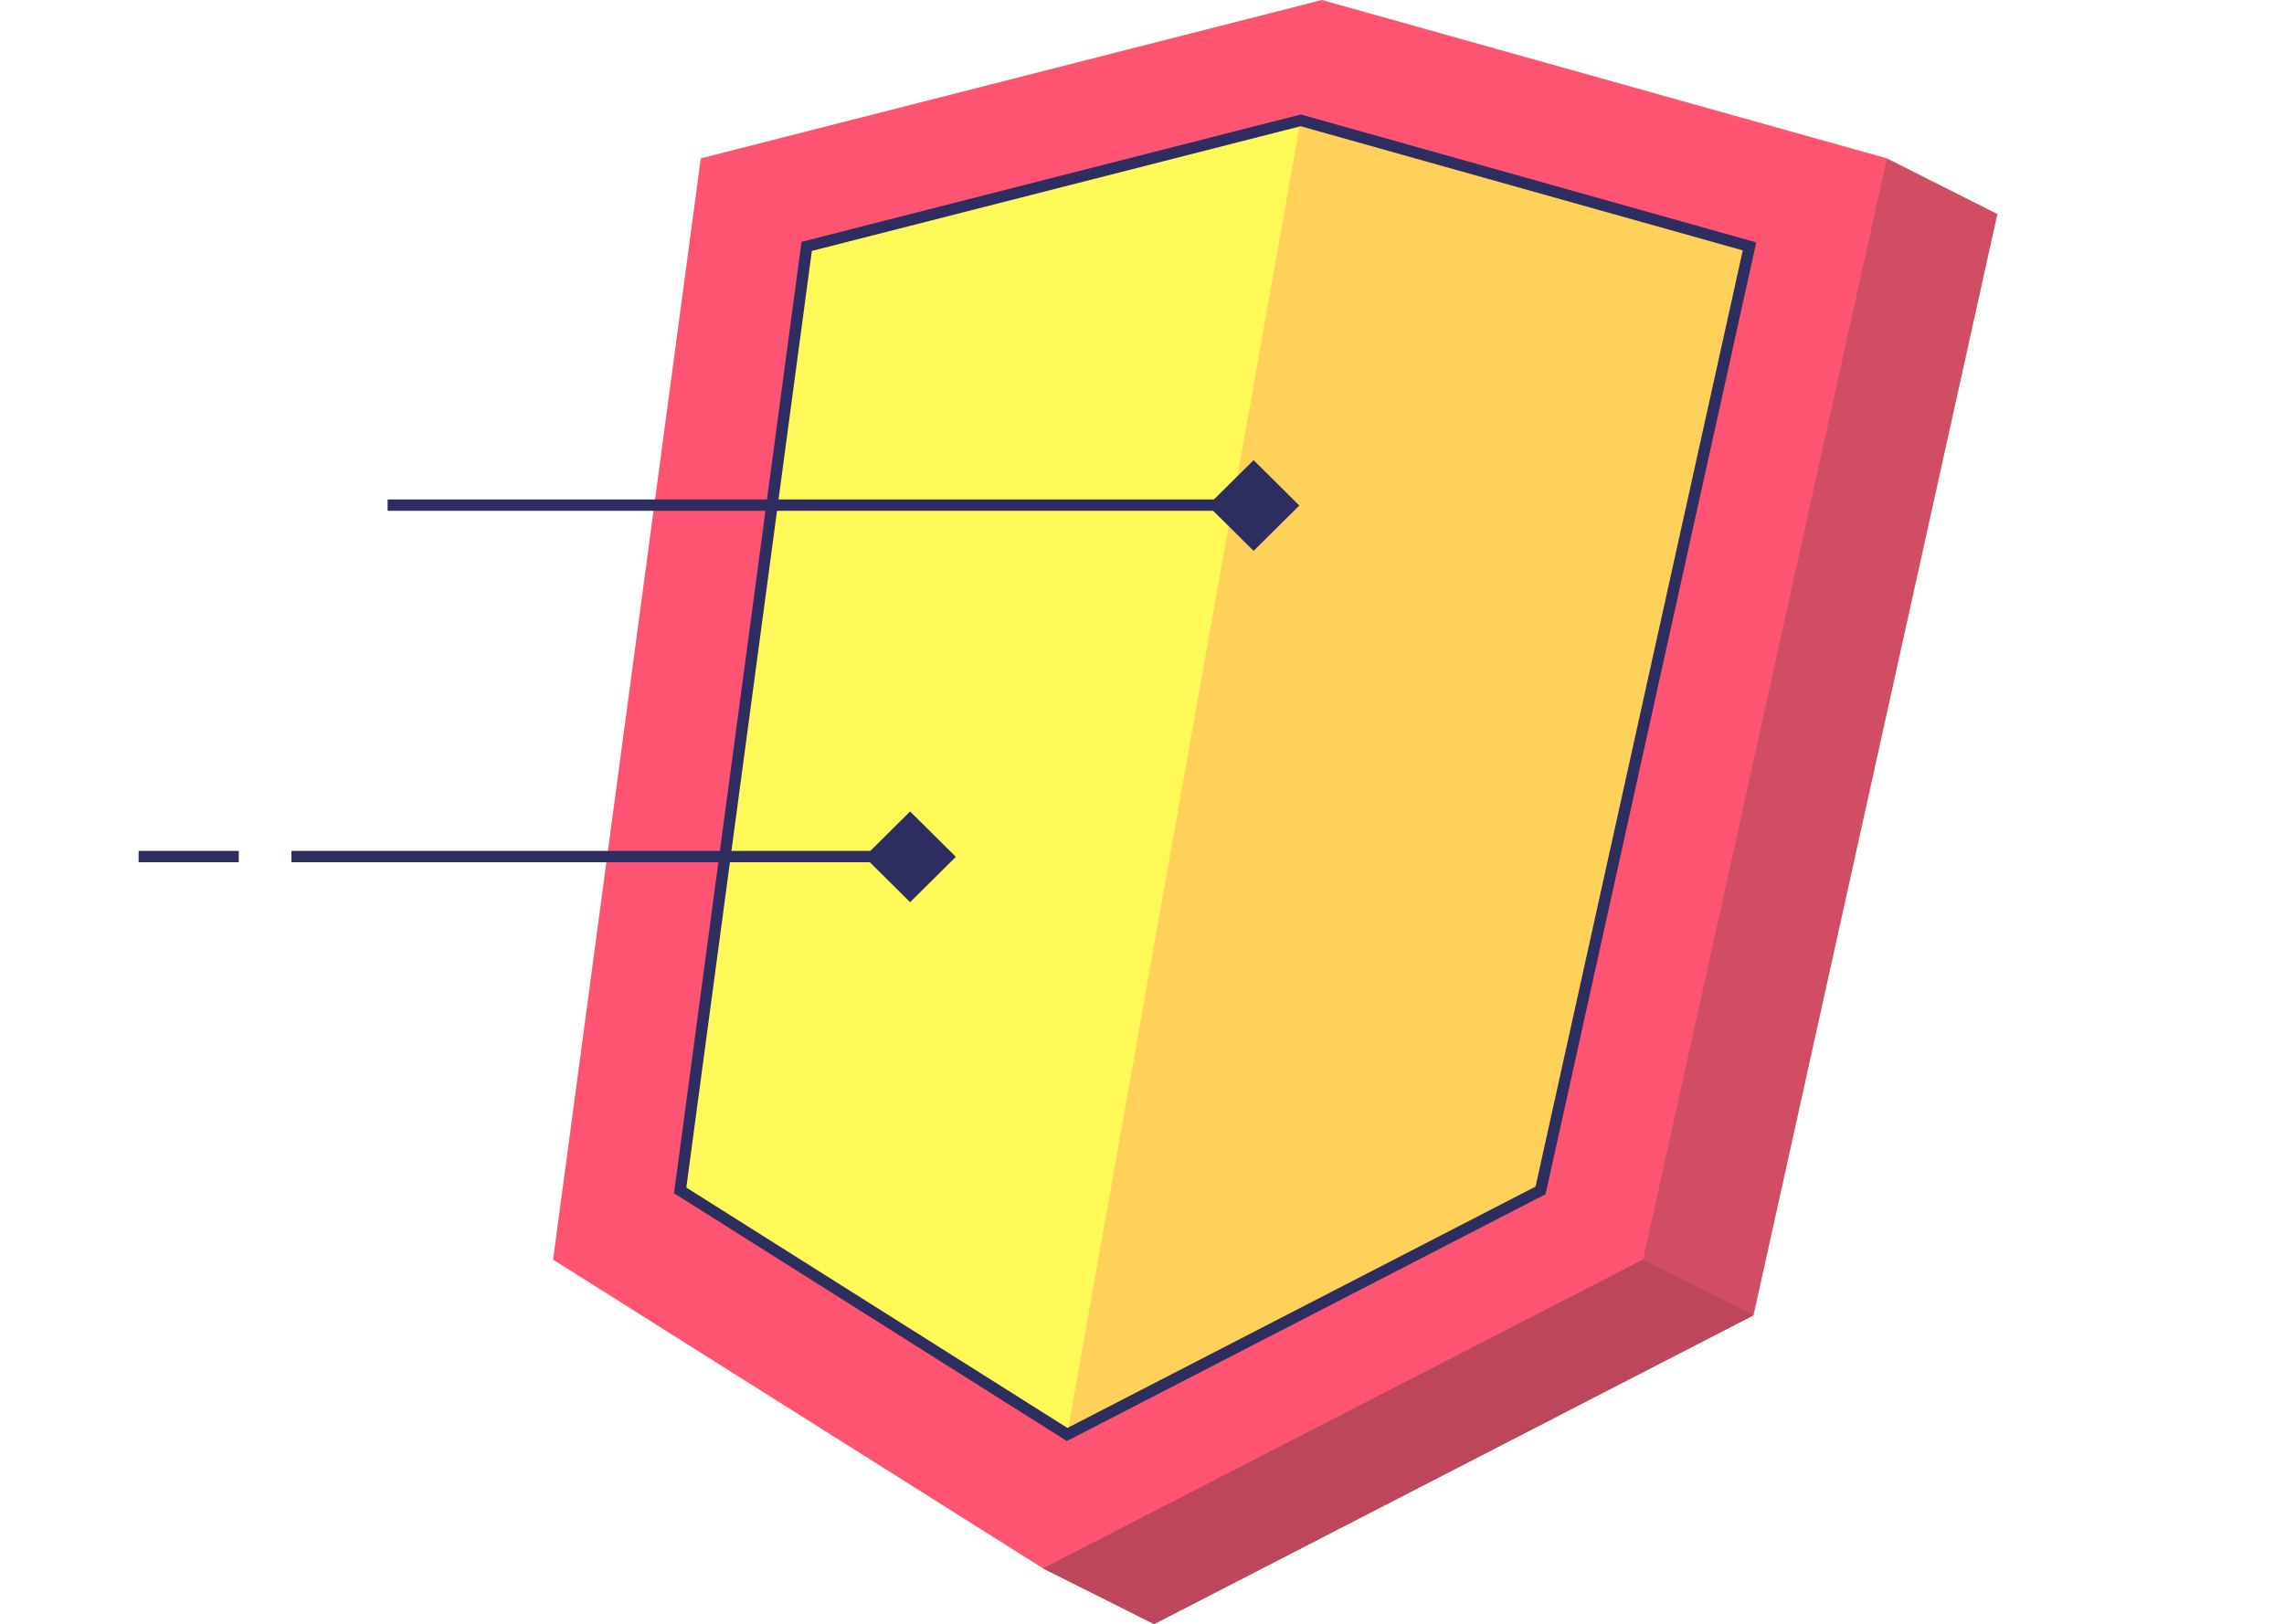 <svg width="187" height="133" viewBox="0 0 187 133" fill="none" xmlns="http://www.w3.org/2000/svg">
<g clip-path="url(#clip0_2782_39205)">
<path d="M85.402 128.447L94.495 133.003L143.568 107.714L163.534 17.528L154.488 12.973" fill="#D14D64"/>
<path d="M57.376 12.97L45.283 103.155L85.404 128.444L134.523 103.155L154.489 12.97L108.229 0L57.376 12.97Z" fill="#FF5471"/>
<path d="M55.69 97.484L66.048 20.176L106.496 9.855L143.242 20.176L126.134 97.484L87.373 117.474L55.69 97.484Z" fill="#FFF958"/>
<path d="M126.132 97.484L143.24 20.176L106.494 9.855L87.371 117.474L126.132 97.484Z" fill="#FFD158"/>
<path fill-rule="evenodd" clip-rule="evenodd" d="M106.5 9.375L143.792 19.849L126.543 97.797L87.348 118.011L55.184 97.718L65.623 19.805L106.5 9.375ZM66.469 20.549L56.192 97.252L87.395 116.939L125.722 97.173L142.688 20.505L106.488 10.338L66.469 20.549Z" fill="#2D2D5F"/>
<path d="M134.522 103.152L143.568 107.708L94.495 132.997L85.402 128.441L134.522 103.152Z" fill="#BD465A"/>
<path fill-rule="evenodd" clip-rule="evenodd" d="M31.734 40.902H102.648V41.832H31.734V40.902Z" fill="#2D2D5F"/>
<path d="M102.636 37.684L98.891 41.398L102.636 45.113L106.381 41.398L102.636 37.684Z" fill="#2D2D5F"/>
<path fill-rule="evenodd" clip-rule="evenodd" d="M11.348 69.684H19.55V70.613H11.348V69.684Z" fill="#2D2D5F"/>
<path fill-rule="evenodd" clip-rule="evenodd" d="M23.861 69.684H74.527V70.613H23.861V69.684Z" fill="#2D2D5F"/>
<path d="M74.514 66.454L70.769 70.168L74.514 73.882L78.26 70.168L74.514 66.454Z" fill="#2D2D5F"/>
</g>
<defs>
<clipPath id="clip0_2782_39205">
<rect width="186.026" height="133" fill="white" transform="translate(0.486)"/>
</clipPath>
</defs>
</svg>
